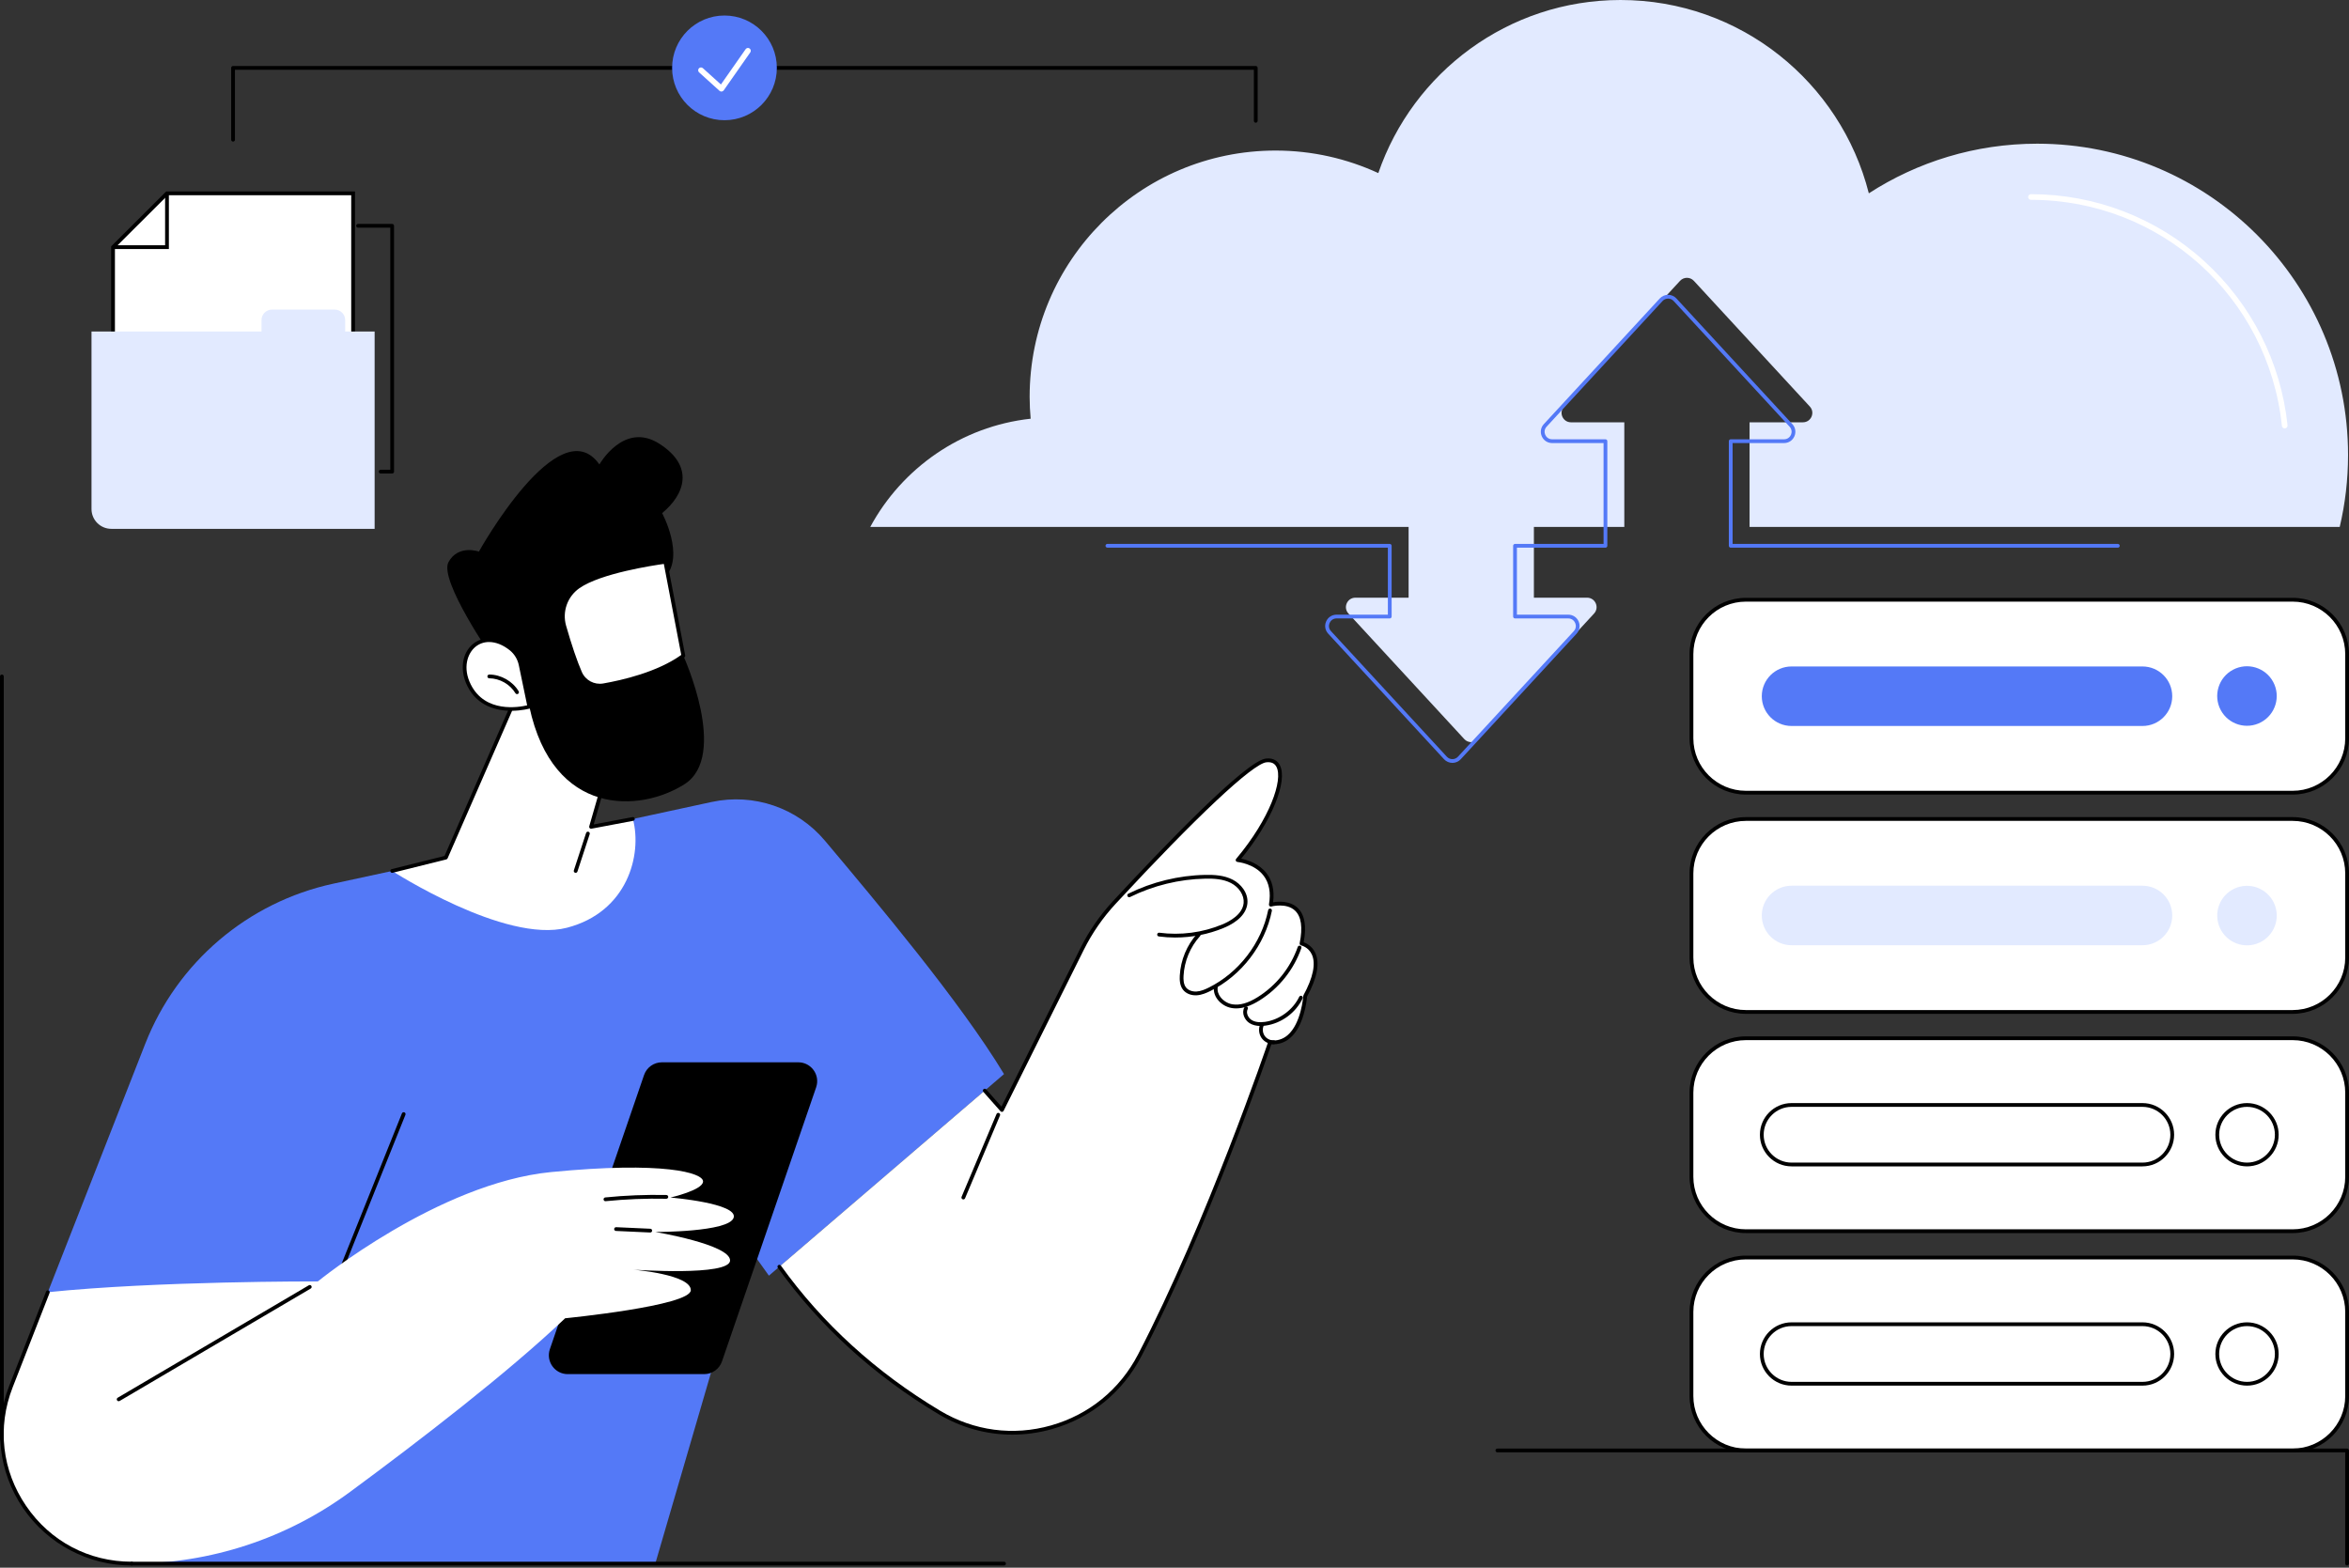 <svg xmlns="http://www.w3.org/2000/svg" width="415" height="277" viewBox="0 0 415 277" fill="none"><rect x="0" y="0" width="415" height="277" fill="#333333" stroke="none"/><g clip-path="url(#clip0_12254_3744)"><path d="M405.054 140.062H308.443C303.137 140.062 298.831 135.755 298.831 130.451V115.585C298.831 110.279 303.139 105.973 308.443 105.973L405.054 105.973C410.36 105.973 414.666 110.281 414.666 115.585V130.451C414.666 135.756 410.358 140.062 405.054 140.062Z" fill="white"></path><path d="M405.054 140.395H308.443C302.959 140.395 298.497 135.933 298.497 130.449V115.583C298.497 110.099 302.959 105.637 308.443 105.637H405.054C410.538 105.637 415 110.099 415 115.583V130.449C415 135.933 410.538 140.395 405.054 140.395ZM308.444 106.304C303.328 106.304 299.165 110.467 299.165 115.583V130.449C299.165 135.566 303.328 139.728 308.444 139.728H405.056C410.172 139.728 414.335 135.566 414.335 130.449V115.583C414.335 110.467 410.172 106.304 405.056 106.304H308.444Z" fill="black"></path><path d="M399.456 127.618C402.017 126.248 402.981 123.061 401.611 120.5C400.24 117.94 397.053 116.975 394.493 118.346C391.932 119.717 390.968 122.903 392.338 125.464C393.709 128.024 396.896 128.989 399.456 127.618Z" fill="#5479F7"></path><path d="M316.515 128.276H378.513C381.416 128.276 383.771 125.921 383.771 123.017C383.771 120.113 381.416 117.758 378.513 117.758H316.515C313.612 117.758 311.257 120.113 311.257 123.017C311.257 125.921 313.612 128.276 316.515 128.276Z" fill="#5479F7"></path><path d="M405.054 178.803H308.443C303.137 178.803 298.831 174.495 298.831 169.191V154.325C298.831 149.02 303.139 144.714 308.443 144.714H405.054C410.36 144.714 414.666 149.021 414.666 154.325V169.191C414.666 174.497 410.358 178.803 405.054 178.803Z" fill="white"></path><path d="M405.054 179.136H308.443C302.959 179.136 298.497 174.674 298.497 169.19V154.324C298.497 148.84 302.959 144.378 308.443 144.378H405.054C410.538 144.378 415 148.84 415 154.324V169.19C415 174.674 410.538 179.136 405.054 179.136ZM308.444 145.045C303.328 145.045 299.165 149.207 299.165 154.324V169.19C299.165 174.306 303.328 178.469 308.444 178.469H405.056C410.172 178.469 414.335 174.306 414.335 169.19V154.324C414.335 149.207 410.172 145.045 405.056 145.045H308.444Z" fill="black"></path><path d="M398.187 166.894C401.014 166.227 402.764 163.394 402.097 160.568C401.43 157.741 398.598 155.991 395.771 156.658C392.945 157.325 391.194 160.157 391.861 162.984C392.528 165.81 395.361 167.561 398.187 166.894Z" fill="#E2EAFF"></path><path d="M316.515 167.016H378.513C381.416 167.016 383.771 164.661 383.771 161.757C383.771 158.854 381.416 156.499 378.513 156.499H316.515C313.612 156.499 311.257 158.854 311.257 161.757C311.257 164.661 313.612 167.016 316.515 167.016Z" fill="#E2EAFF"></path><path d="M405.054 217.544H308.443C303.137 217.544 298.831 213.236 298.831 207.932V193.066C298.831 187.761 303.139 183.454 308.443 183.454H405.054C410.36 183.454 414.666 187.762 414.666 193.066V207.932C414.666 213.238 410.358 217.544 405.054 217.544Z" fill="white"></path><path d="M405.054 217.876H308.443C302.959 217.876 298.497 213.414 298.497 207.931V193.065C298.497 187.581 302.959 183.119 308.443 183.119H405.054C410.538 183.119 415 187.581 415 193.065V207.931C415 213.414 410.538 217.876 405.054 217.876ZM308.444 183.785C303.328 183.785 299.165 187.948 299.165 193.065V207.931C299.165 213.047 303.328 217.21 308.444 217.21H405.056C410.172 217.21 414.335 213.047 414.335 207.931V193.065C414.335 187.948 410.172 183.785 405.056 183.785H308.444Z" fill="black"></path><path d="M398.515 205.493C401.295 204.651 402.865 201.715 402.024 198.936C401.182 196.156 398.246 194.586 395.466 195.427C392.687 196.269 391.116 199.205 391.958 201.985C392.8 204.764 395.736 206.335 398.515 205.493Z" fill="white"></path><path d="M396.984 206.089C393.9 206.089 391.393 203.58 391.393 200.498C391.393 197.416 393.902 194.907 396.984 194.907C400.066 194.907 402.575 197.416 402.575 200.498C402.575 203.58 400.066 206.089 396.984 206.089ZM396.984 195.572C394.268 195.572 392.058 197.782 392.058 200.498C392.058 203.214 394.268 205.424 396.984 205.424C399.7 205.424 401.91 203.214 401.91 200.498C401.91 197.782 399.7 195.572 396.984 195.572Z" fill="black"></path><path d="M316.517 205.757H378.515C381.418 205.757 383.773 203.402 383.773 200.498C383.773 197.594 381.418 195.239 378.515 195.239H316.517C313.614 195.239 311.259 197.594 311.259 200.498C311.259 203.402 313.614 205.757 316.517 205.757Z" fill="white"></path><path d="M378.514 206.089H316.517C313.433 206.089 310.926 203.58 310.926 200.498C310.926 197.416 313.435 194.907 316.517 194.907H378.514C381.598 194.907 384.105 197.416 384.105 200.498C384.105 203.58 381.598 206.089 378.514 206.089ZM316.517 195.572C313.801 195.572 311.591 197.782 311.591 200.498C311.591 203.214 313.801 205.424 316.517 205.424H378.514C381.23 205.424 383.44 203.214 383.44 200.498C383.44 197.782 381.23 195.572 378.514 195.572H316.517Z" fill="black"></path><path d="M405.054 256.284H308.443C303.137 256.284 298.831 251.976 298.831 246.672V231.806C298.831 226.501 303.139 222.194 308.443 222.194H405.054C410.36 222.194 414.666 226.502 414.666 231.806V246.672C414.666 251.978 410.358 256.284 405.054 256.284Z" fill="white"></path><path d="M405.054 256.617H308.443C302.959 256.617 298.497 252.155 298.497 246.671V231.805C298.497 226.321 302.959 221.859 308.443 221.859H405.054C410.538 221.859 415 226.321 415 231.805V246.671C415 252.155 410.538 256.617 405.054 256.617ZM308.444 222.525C303.328 222.525 299.165 226.688 299.165 231.805V246.671C299.165 251.787 303.328 255.95 308.444 255.95H405.056C410.172 255.95 414.335 251.787 414.335 246.671V231.805C414.335 226.688 410.172 222.525 405.056 222.525H308.444Z" fill="black"></path><path d="M400.702 242.958C402.756 240.904 402.756 237.574 400.702 235.521C398.648 233.467 395.319 233.467 393.265 235.521C391.212 237.574 391.212 240.904 393.265 242.958C395.319 245.011 398.649 245.011 400.702 242.958Z" fill="white"></path><path d="M396.983 244.83C393.899 244.83 391.392 242.321 391.392 239.239C391.392 236.157 393.901 233.647 396.983 233.647C400.065 233.647 402.574 236.155 402.574 239.239C402.574 242.322 400.065 244.83 396.983 244.83ZM396.983 234.313C394.267 234.313 392.057 236.522 392.057 239.239C392.057 241.955 394.267 244.165 396.983 244.165C399.699 244.165 401.909 241.955 401.909 239.239C401.909 236.522 399.699 234.313 396.983 234.313Z" fill="black"></path><path d="M316.517 244.497H378.515C381.418 244.497 383.773 242.142 383.773 239.239C383.773 236.335 381.418 233.98 378.515 233.98H316.517C313.614 233.98 311.259 236.335 311.259 239.239C311.259 242.142 313.614 244.497 316.517 244.497Z" fill="white"></path><path d="M378.514 244.83H316.517C313.433 244.83 310.926 242.321 310.926 239.239C310.926 236.157 313.435 233.647 316.517 233.647H378.514C381.598 233.647 384.105 236.155 384.105 239.239C384.105 242.322 381.598 244.83 378.514 244.83ZM316.517 234.313C313.801 234.313 311.591 236.522 311.591 239.239C311.591 241.955 313.801 244.165 316.517 244.165H378.514C381.23 244.165 383.44 241.955 383.44 239.239C383.44 236.522 381.23 234.313 378.514 234.313H316.517Z" fill="black"></path><path d="M414.667 276.611C414.482 276.611 414.334 276.462 414.334 276.279V256.617H264.543C264.358 256.617 264.21 256.467 264.21 256.284C264.21 256.101 264.36 255.952 264.543 255.952H414.667C414.851 255.952 414.999 256.101 414.999 256.284V276.279C414.999 276.463 414.85 276.611 414.667 276.611Z" fill="black"></path><path d="M132.134 220.2L115.77 276.278H20.141L27.037 228.673L8.451 228.325L25.663 184.421C31.308 170.022 43.783 159.403 58.9 156.135C79.552 151.67 108.558 145.402 125.752 141.699C133.166 140.103 140.852 142.733 145.733 148.537C155.006 159.565 169.652 176.998 177.382 189.782L135.845 225.4L132.131 220.202L132.134 220.2Z" fill="#5479F7"></path><path d="M60.576 223.964C60.535 223.964 60.493 223.957 60.452 223.94C60.282 223.872 60.198 223.677 60.266 223.506L71.007 196.729C71.075 196.558 71.269 196.475 71.441 196.543C71.612 196.611 71.695 196.806 71.627 196.977L60.886 223.754C60.833 223.884 60.709 223.963 60.576 223.963V223.964Z" fill="black"></path><path d="M229.939 166.721C231.751 157.859 224.515 159.848 224.515 159.848C225.761 152.577 218.646 151.965 218.646 151.965C226.262 142.902 228.33 133.857 223.69 134.357C220.109 134.743 204.004 151.741 196.834 159.485C194.566 161.937 192.658 164.697 191.169 167.687L177.006 196.128L173.974 192.701L137.689 223.815C146.322 235.834 156.761 244.062 165.929 249.553C178.431 257.04 194.632 252.41 201.349 239.479C213.679 215.74 224.384 184.146 224.384 184.146C230.004 184.773 230.584 175.999 230.584 175.999C235.076 167.767 229.939 166.719 229.939 166.719V166.721Z" fill="white"></path><path d="M178.833 253.491C174.279 253.491 169.794 252.257 165.759 249.84C154.359 243.013 144.824 234.323 137.419 224.011C137.312 223.861 137.346 223.653 137.494 223.547C137.644 223.44 137.851 223.474 137.96 223.623C145.312 233.86 154.78 242.49 166.102 249.269C172.054 252.833 179.009 253.755 185.684 251.864C192.383 249.967 197.841 245.514 201.055 239.327C213.23 215.884 223.962 184.357 224.069 184.041C224.119 183.893 224.266 183.798 224.421 183.818C225.579 183.948 226.595 183.652 227.443 182.943C229.902 180.885 230.25 176.029 230.253 175.98C230.256 175.932 230.27 175.885 230.292 175.843C231.99 172.734 232.499 170.247 231.766 168.654C231.16 167.337 229.925 167.061 229.872 167.05C229.694 167.013 229.577 166.837 229.614 166.657C230.182 163.879 229.904 161.94 228.787 160.892C227.268 159.468 224.632 160.165 224.606 160.173C224.495 160.203 224.379 160.174 224.294 160.099C224.21 160.022 224.171 159.908 224.19 159.796C224.548 157.707 224.225 155.995 223.229 154.706C221.587 152.58 218.649 152.304 218.62 152.301C218.496 152.29 218.389 152.212 218.341 152.097C218.292 151.982 218.313 151.85 218.393 151.755C224.359 144.655 226.73 137.781 225.504 135.482C225.171 134.858 224.591 134.601 223.728 134.693C221.308 134.954 211.347 144.308 197.082 159.715C194.833 162.145 192.945 164.878 191.47 167.838L177.307 196.279C177.257 196.379 177.162 196.447 177.053 196.46C176.943 196.475 176.834 196.435 176.76 196.351L173.728 192.925C173.605 192.787 173.619 192.577 173.756 192.455C173.894 192.332 174.104 192.346 174.226 192.483L176.93 195.54L190.874 167.54C192.377 164.523 194.301 161.737 196.594 159.261C205.164 150.003 220.079 134.415 223.658 134.029C225.088 133.875 225.771 134.563 226.093 135.167C227.605 138.005 224.624 145.207 219.282 151.728C220.307 151.927 222.397 152.537 223.758 154.297C224.793 155.637 225.183 157.361 224.92 159.426C225.844 159.269 227.866 159.116 229.242 160.403C230.498 161.579 230.862 163.625 230.327 166.491C230.832 166.674 231.813 167.168 232.368 168.361C233.208 170.169 232.718 172.771 230.915 176.098C230.862 176.763 230.404 181.336 227.874 183.453C226.947 184.229 225.853 184.58 224.619 184.503C223.584 187.521 213.277 217.248 201.65 239.634C198.35 245.986 192.747 250.557 185.87 252.505C183.542 253.164 181.179 253.491 178.838 253.491H178.833Z" fill="black"></path><path d="M170.192 211.928C170.148 211.928 170.104 211.919 170.062 211.902C169.893 211.831 169.813 211.635 169.885 211.466L176.057 196.838C176.128 196.669 176.324 196.589 176.494 196.662C176.663 196.733 176.743 196.929 176.67 197.098L170.499 211.726C170.444 211.852 170.322 211.93 170.192 211.93V211.928Z" fill="black"></path><path d="M207.642 165.655C206.67 165.655 205.696 165.591 204.729 165.464C204.546 165.44 204.418 165.272 204.442 165.091C204.466 164.908 204.634 164.783 204.815 164.804C208.579 165.298 212.421 164.796 215.929 163.348C217.266 162.797 219.534 161.569 219.716 159.539C219.834 158.211 218.915 156.766 217.479 156.025C216.061 155.293 214.391 155.224 212.944 155.253C208.355 155.342 203.754 156.465 199.64 158.501C199.475 158.582 199.275 158.514 199.194 158.35C199.112 158.185 199.18 157.985 199.345 157.904C203.547 155.825 208.245 154.678 212.932 154.586C214.462 154.557 216.236 154.633 217.786 155.432C219.197 156.161 220.547 157.73 220.381 159.598C220.224 161.362 218.733 162.913 216.185 163.964C213.472 165.082 210.564 165.653 207.643 165.653L207.642 165.655Z" fill="black"></path><path d="M211.223 175.864C210.316 175.864 209.501 175.51 209.015 174.895C208.413 174.135 208.395 173.102 208.433 172.392C208.581 169.638 209.68 166.993 211.528 164.945C211.651 164.809 211.862 164.797 211.999 164.921C212.135 165.044 212.145 165.255 212.023 165.391C210.275 167.325 209.237 169.825 209.098 172.428C209.066 173.031 209.075 173.899 209.536 174.483C209.919 174.966 210.632 175.237 211.391 175.194C212.148 175.149 212.892 174.826 213.521 174.516C218.847 171.884 222.883 166.632 224.05 160.806C224.086 160.626 224.26 160.508 224.441 160.545C224.621 160.581 224.739 160.756 224.703 160.936C223.495 166.96 219.323 172.392 213.815 175.113C213.128 175.453 212.305 175.808 211.43 175.86C211.361 175.864 211.291 175.866 211.223 175.866V175.864Z" fill="black"></path><path d="M218.402 178.175C218.142 178.175 217.885 178.155 217.633 178.115C216.616 177.953 215.647 177.353 215.042 176.511C214.554 175.831 214.356 175.045 214.483 174.299C214.515 174.118 214.685 173.996 214.867 174.027C215.048 174.059 215.171 174.23 215.139 174.411C215.013 175.14 215.311 175.744 215.583 176.122C216.079 176.813 216.903 177.324 217.737 177.456C219.045 177.664 220.503 177.247 222.198 176.184C225.484 174.124 227.997 170.973 229.278 167.312C229.338 167.138 229.529 167.047 229.702 167.108C229.876 167.168 229.967 167.358 229.907 167.532C228.578 171.335 225.966 174.608 222.551 176.75C221.028 177.705 219.661 178.175 218.401 178.175H218.402Z" fill="black"></path><path d="M222.705 181.281C221.926 181.281 221.266 181.109 220.735 180.768C219.883 180.217 219.301 178.996 219.848 177.982C219.936 177.82 220.137 177.76 220.3 177.847C220.462 177.935 220.522 178.136 220.434 178.299C220.085 178.948 220.502 179.826 221.096 180.208C221.678 180.585 222.487 180.701 223.498 180.556C226.048 180.19 228.415 178.453 229.532 176.132C229.612 175.965 229.812 175.897 229.977 175.976C230.143 176.056 230.213 176.254 230.132 176.42C228.904 178.975 226.399 180.811 223.594 181.215C223.282 181.26 222.986 181.281 222.705 181.281Z" fill="black"></path><path d="M224.956 184.484C224.137 184.484 223.325 184.06 222.866 183.38C222.384 182.669 222.304 181.705 222.66 180.923C222.737 180.756 222.934 180.681 223.102 180.759C223.27 180.836 223.342 181.032 223.266 181.2C223.003 181.774 223.064 182.483 223.418 183.006C223.771 183.529 224.403 183.848 225.04 183.816C225.221 183.809 225.38 183.949 225.389 184.132C225.398 184.317 225.256 184.472 225.073 184.481C225.035 184.483 224.996 184.484 224.958 184.484H224.956Z" fill="black"></path><path d="M124.401 242.797H100.302C98.014 242.797 96.406 240.544 97.149 238.38L113.785 189.952C114.248 188.605 115.515 187.701 116.938 187.701H141.037C143.325 187.701 144.934 189.953 144.19 192.118L127.554 240.546C127.091 241.893 125.825 242.797 124.401 242.797Z" fill="black"></path><path d="M56.152 226.418C56.152 226.418 27.706 226.329 8.451 228.324L1.928 245.008C-3.948 260.042 7.137 276.279 23.279 276.279C37.165 276.279 50.686 271.837 61.862 263.596C73.989 254.654 89.675 242.596 99.844 232.928C99.844 232.928 122.047 230.744 122.047 227.961C122.047 225.179 111.896 224.344 111.896 224.344C111.896 224.344 128.966 225.541 128.982 222.713C128.999 219.885 115.77 217.681 115.77 217.681C115.77 217.681 128.813 217.725 129.614 215.159C130.417 212.592 118.441 211.597 118.441 211.597C118.441 211.597 124.185 210.296 124.21 208.76C124.236 207.223 117.235 205.149 97.334 207.099C77.433 209.047 56.153 226.421 56.153 226.421L56.152 226.418Z" fill="white"></path><path d="M23.279 276.612C15.588 276.612 8.409 272.819 4.072 266.468C-0.265 260.116 -1.182 252.048 1.619 244.886L8.141 228.202C8.207 228.031 8.401 227.946 8.572 228.013C8.743 228.079 8.827 228.273 8.761 228.444L2.238 245.128C-0.522 252.19 0.346 259.831 4.621 266.092C8.895 272.354 15.696 275.944 23.277 275.944C23.462 275.944 23.61 276.093 23.61 276.276C23.61 276.459 23.46 276.609 23.277 276.609L23.279 276.612Z" fill="black"></path><path d="M20.963 247.588C20.849 247.588 20.738 247.529 20.676 247.424C20.582 247.265 20.635 247.061 20.794 246.967L54.559 227.101C54.718 227.007 54.922 227.06 55.015 227.219C55.109 227.378 55.056 227.582 54.897 227.675L21.133 247.542C21.08 247.573 21.021 247.587 20.963 247.587V247.588Z" fill="black"></path><path d="M114.88 217.775C114.88 217.775 114.869 217.775 114.865 217.775L108.822 217.499C108.637 217.49 108.495 217.334 108.504 217.151C108.513 216.967 108.674 216.831 108.852 216.834L114.895 217.11C115.079 217.119 115.222 217.275 115.213 217.458C115.205 217.636 115.057 217.775 114.88 217.775Z" fill="black"></path><path d="M106.964 212.243C106.794 212.243 106.651 212.114 106.633 211.944C106.614 211.761 106.747 211.597 106.93 211.578C110.505 211.215 114.139 211.07 117.732 211.147C117.916 211.152 118.061 211.303 118.058 211.487C118.054 211.672 117.901 211.812 117.718 211.814C114.151 211.737 110.546 211.882 106.998 212.241C106.986 212.241 106.976 212.243 106.965 212.243H106.964Z" fill="black"></path><path d="M90.578 124.524L78.775 151.523L69.285 153.89C69.285 153.89 89.18 166.757 100.139 163.93C110.843 161.168 113.49 151.047 111.814 144.705L104.422 146.098L107.515 135.385C107.515 135.385 102.19 117.87 90.58 124.527L90.578 124.524Z" fill="white"></path><path d="M69.285 154.223C69.135 154.223 68.999 154.122 68.962 153.97C68.918 153.792 69.025 153.611 69.203 153.567L78.534 151.241L90.273 124.393C90.301 124.328 90.35 124.273 90.412 124.237C93.321 122.57 96.109 122.243 98.692 123.268C104.859 125.714 107.714 134.898 107.832 135.288C107.85 135.35 107.852 135.415 107.832 135.477L104.891 145.671L111.75 144.377C111.931 144.343 112.105 144.461 112.139 144.643C112.172 144.824 112.054 144.998 111.872 145.031L104.481 146.425C104.368 146.446 104.251 146.407 104.173 146.322C104.094 146.236 104.067 146.116 104.099 146.006L107.163 135.389C106.847 134.416 103.993 126.087 98.442 123.886C96.085 122.952 93.525 123.247 90.836 124.761L79.077 151.659C79.036 151.754 78.953 151.824 78.851 151.85L69.362 154.215C69.335 154.223 69.308 154.226 69.28 154.226L69.285 154.223Z" fill="black"></path><path d="M101.701 154.223C101.667 154.223 101.632 154.217 101.597 154.206C101.422 154.149 101.326 153.961 101.384 153.786L103.548 147.179C103.606 147.004 103.793 146.909 103.969 146.966C104.144 147.023 104.239 147.211 104.182 147.386L102.017 153.993C101.972 154.134 101.84 154.223 101.701 154.223Z" fill="black"></path><path d="M87.071 116.312C87.071 116.312 77.51 102.505 79.231 99.33C80.952 96.154 84.61 97.46 84.61 97.46C84.61 97.46 98.794 71.977 105.896 82.065C105.896 82.065 110.206 74.401 116.473 78.396C122.74 82.391 120.994 87.357 116.978 90.664C116.978 90.664 121.023 98.164 117.527 101.961C114.031 105.758 118.029 114.8 120.724 115.867C120.724 115.867 128.788 133.534 120.952 138.548C113.116 143.56 97.709 144.416 93.521 124.867L87.068 116.312H87.071Z" fill="black"></path><path d="M91.986 117.464L93.523 124.867C93.523 124.867 85.884 127.1 82.871 121.081C80.108 115.561 85.036 110.449 90.264 114.637C91.15 115.347 91.755 116.351 91.984 117.464H91.986Z" fill="white"></path><path d="M90.343 125.591C87.787 125.591 84.376 124.832 82.574 121.23C81.179 118.443 81.599 115.37 83.596 113.756C85.064 112.569 87.641 112.11 90.473 114.378C91.411 115.13 92.064 116.201 92.311 117.397L93.849 124.8C93.883 124.971 93.782 125.139 93.616 125.187C93.583 125.196 92.184 125.591 90.342 125.591H90.343ZM86.404 113.438C85.528 113.438 84.707 113.715 84.015 114.274C82.582 115.432 81.707 118.009 83.17 120.932C85.727 126.043 91.711 124.965 93.134 124.625L91.66 117.531C91.442 116.487 90.874 115.551 90.058 114.898C88.85 113.931 87.576 113.44 86.404 113.44V113.438Z" fill="black"></path><path d="M91.349 122.65C91.236 122.65 91.125 122.592 91.063 122.488C90.106 120.899 88.291 119.864 86.436 119.85C86.252 119.85 86.104 119.699 86.106 119.515C86.106 119.33 86.261 119.193 86.441 119.184C88.522 119.199 90.56 120.36 91.633 122.143C91.728 122.3 91.677 122.506 91.52 122.6C91.465 122.631 91.406 122.648 91.349 122.648V122.65Z" fill="black"></path><path d="M117.55 99.269C117.55 99.269 106.448 100.664 102.17 103.659C99.936 105.221 98.943 108.025 99.692 110.646C100.445 113.281 101.453 116.493 102.483 118.859C103.186 120.473 104.903 121.396 106.638 121.093C110.193 120.471 116.478 118.996 120.727 115.869L117.551 99.269H117.55Z" fill="white"></path><path d="M105.973 121.483C104.345 121.483 102.847 120.526 102.178 118.99C101.318 117.015 100.373 114.238 99.372 110.737C98.585 107.982 99.632 105.027 101.98 103.385C106.277 100.379 117.053 98.996 117.509 98.938C117.682 98.916 117.845 99.034 117.878 99.206L121.054 115.806C121.078 115.931 121.027 116.061 120.924 116.137C116.586 119.329 110.147 120.816 106.694 121.419C106.452 121.462 106.211 121.483 105.972 121.483H105.973ZM117.283 99.641C115.463 99.894 106.127 101.296 102.361 103.931C100.246 105.411 99.303 108.071 100.012 110.555C100.991 113.978 101.951 116.803 102.787 118.724C103.431 120.203 104.991 121.042 106.579 120.763C109.929 120.178 116.132 118.75 120.358 115.722L117.281 99.641H117.283Z" fill="black"></path><path d="M0.331 254.593C0.147 254.593 -0.001 254.443 -0.001 254.26V119.519C-0.001 119.335 0.148 119.187 0.331 119.187C0.514 119.187 0.664 119.336 0.664 119.519V254.26C0.664 254.445 0.514 254.593 0.331 254.593Z" fill="black"></path><path d="M177.382 276.611H23.278C23.093 276.611 22.945 276.462 22.945 276.279C22.945 276.096 23.095 275.946 23.278 275.946H177.384C177.568 275.946 177.716 276.096 177.716 276.279C177.716 276.462 177.566 276.611 177.384 276.611H177.382Z" fill="black"></path><path d="M414.833 80.406C414.833 84.776 414.321 89.026 413.361 93.103H309.098V74.618H318.521C319.971 74.618 320.726 72.897 319.744 71.831L299.257 49.625C298.598 48.909 297.471 48.909 296.812 49.625L276.325 71.831C275.343 72.897 276.098 74.618 277.548 74.618H286.968V93.103H270.994V105.607H280.396C281.851 105.607 282.61 107.339 281.625 108.407L261.157 130.592C260.495 131.312 259.361 131.312 258.699 130.592L238.233 108.407C237.244 107.339 238.003 105.607 239.462 105.607H248.86V93.103H153.75C159.368 82.711 169.818 75.327 182.087 73.982C181.973 72.713 181.907 71.428 181.907 70.129C181.907 46.088 201.357 26.602 225.356 26.602C231.838 26.602 237.982 28.038 243.508 30.584C249.622 12.789 266.465 0 286.3 0C307.443 0 325.199 14.524 330.168 34.159C338.741 28.613 348.956 25.389 359.921 25.389C390.247 25.389 414.833 50.02 414.833 80.405V80.406Z" fill="#E2EAFF"></path><path d="M403.642 75.701C403.389 75.701 403.172 75.511 403.146 75.254C400.761 52.482 381.703 35.31 358.816 35.31C358.539 35.31 358.315 35.086 358.315 34.809C358.315 34.533 358.539 34.309 358.816 34.309C370.149 34.309 381.013 38.504 389.406 46.122C397.739 53.685 402.972 63.994 404.141 75.148C404.169 75.423 403.97 75.668 403.696 75.697C403.678 75.698 403.662 75.7 403.643 75.7L403.642 75.701Z" fill="white"></path><path d="M256.595 134.797C256.037 134.797 255.499 134.561 255.121 134.15L234.655 111.965C234.107 111.373 233.967 110.546 234.291 109.807C234.614 109.066 235.319 108.605 236.129 108.605H245.195V96.768H195.647C195.463 96.768 195.314 96.619 195.314 96.436C195.314 96.253 195.464 96.103 195.647 96.103H245.529C245.714 96.103 245.862 96.253 245.862 96.436V108.939C245.862 109.124 245.712 109.272 245.529 109.272H236.13C235.484 109.272 235.071 109.686 234.902 110.074C234.732 110.461 234.708 111.042 235.145 111.515L255.613 133.701C255.87 133.981 256.219 134.134 256.597 134.134C256.975 134.134 257.324 133.979 257.581 133.701L278.048 111.515C278.484 111.042 278.458 110.46 278.289 110.074C278.119 109.687 277.708 109.273 277.063 109.273H267.661C267.477 109.273 267.329 109.124 267.329 108.941V96.437C267.329 96.253 267.478 96.105 267.661 96.105H283.303V78.285H274.217C273.411 78.285 272.711 77.827 272.388 77.091C272.066 76.355 272.203 75.53 272.749 74.939L293.236 52.733C293.614 52.323 294.148 52.089 294.704 52.089C295.259 52.089 295.794 52.323 296.172 52.733L316.658 74.939C317.203 75.53 317.341 76.355 317.019 77.091C316.697 77.827 315.996 78.285 315.19 78.285H306.101V96.105H374.16C374.344 96.105 374.492 96.254 374.492 96.437C374.492 96.62 374.342 96.77 374.16 96.77H305.768C305.584 96.77 305.436 96.62 305.436 96.437V77.953C305.436 77.768 305.586 77.62 305.768 77.62H315.191C315.832 77.62 316.242 77.209 316.41 76.825C316.577 76.441 316.603 75.862 316.169 75.392L295.682 53.186C295.427 52.91 295.079 52.757 294.704 52.757C294.329 52.757 293.982 52.91 293.726 53.186L273.239 75.392C272.805 75.862 272.831 76.441 272.998 76.825C273.166 77.209 273.576 77.62 274.217 77.62H283.637C283.821 77.62 283.969 77.77 283.969 77.953V96.437C283.969 96.622 283.819 96.77 283.637 96.77H267.995V108.607H277.064C277.872 108.607 278.576 109.066 278.899 109.807C279.223 110.546 279.085 111.374 278.538 111.967L258.07 134.153C257.693 134.564 257.154 134.8 256.597 134.8L256.595 134.797Z" fill="#5479F7"></path><path d="M29.502 34.161L19.97 43.668V67.43H62.383V34.161H29.502Z" fill="white"></path><path d="M62.716 67.762H19.637V43.531L29.364 33.828H62.716V67.764V67.762ZM20.304 67.096H62.051V34.493H29.641L20.304 43.806V67.096Z" fill="black"></path><path d="M29.835 44.002H19.97V43.336H29.169V34.161H29.835V44.002Z" fill="black"></path><path d="M60.982 58.578V56.562C60.982 55.534 60.146 54.701 59.117 54.701H48.065C47.034 54.701 46.199 55.534 46.199 56.562V58.578H16.166V89.944C16.166 91.876 17.735 93.442 19.672 93.442H66.186V58.578H60.982Z" fill="#E2EAFF"></path><path d="M69.285 83.668H67.256C67.072 83.668 66.924 83.518 66.924 83.335C66.924 83.153 67.073 83.003 67.256 83.003H68.951V40.231H63.257C63.072 40.231 62.924 40.081 62.924 39.898C62.924 39.716 63.074 39.566 63.257 39.566H69.283C69.468 39.566 69.616 39.716 69.616 39.898V83.337C69.616 83.521 69.466 83.669 69.283 83.669L69.285 83.668Z" fill="black"></path><path d="M41.176 25.018C40.991 25.018 40.843 24.868 40.843 24.685V11.993C40.843 11.808 40.993 11.66 41.176 11.66H221.856C222.04 11.66 222.188 11.81 222.188 11.993V21.354C222.188 21.538 222.039 21.686 221.856 21.686C221.673 21.686 221.523 21.537 221.523 21.354V12.327H41.51V24.687C41.51 24.871 41.36 25.019 41.177 25.019L41.176 25.018Z" fill="black"></path><path d="M127.994 21.242C133.104 21.242 137.246 17.1 137.246 11.991C137.246 6.882 133.104 2.741 127.994 2.741C122.884 2.741 118.742 6.882 118.742 11.991C118.742 17.1 122.884 21.242 127.994 21.242Z" fill="#5479F7"></path><path d="M127.453 16.177C127.331 16.177 127.21 16.132 127.118 16.049L123.508 12.787C123.304 12.602 123.288 12.286 123.472 12.081C123.656 11.875 123.972 11.86 124.178 12.045L127.367 14.927L131.734 8.686C131.891 8.459 132.204 8.405 132.429 8.564C132.655 8.722 132.71 9.034 132.552 9.259L127.861 15.963C127.78 16.08 127.651 16.156 127.508 16.173C127.49 16.174 127.47 16.176 127.452 16.176L127.453 16.177Z" fill="white"></path></g><defs><clipPath id="clip0_12254_3744"><rect width="415" height="276.611" fill="white"></rect></clipPath></defs></svg>